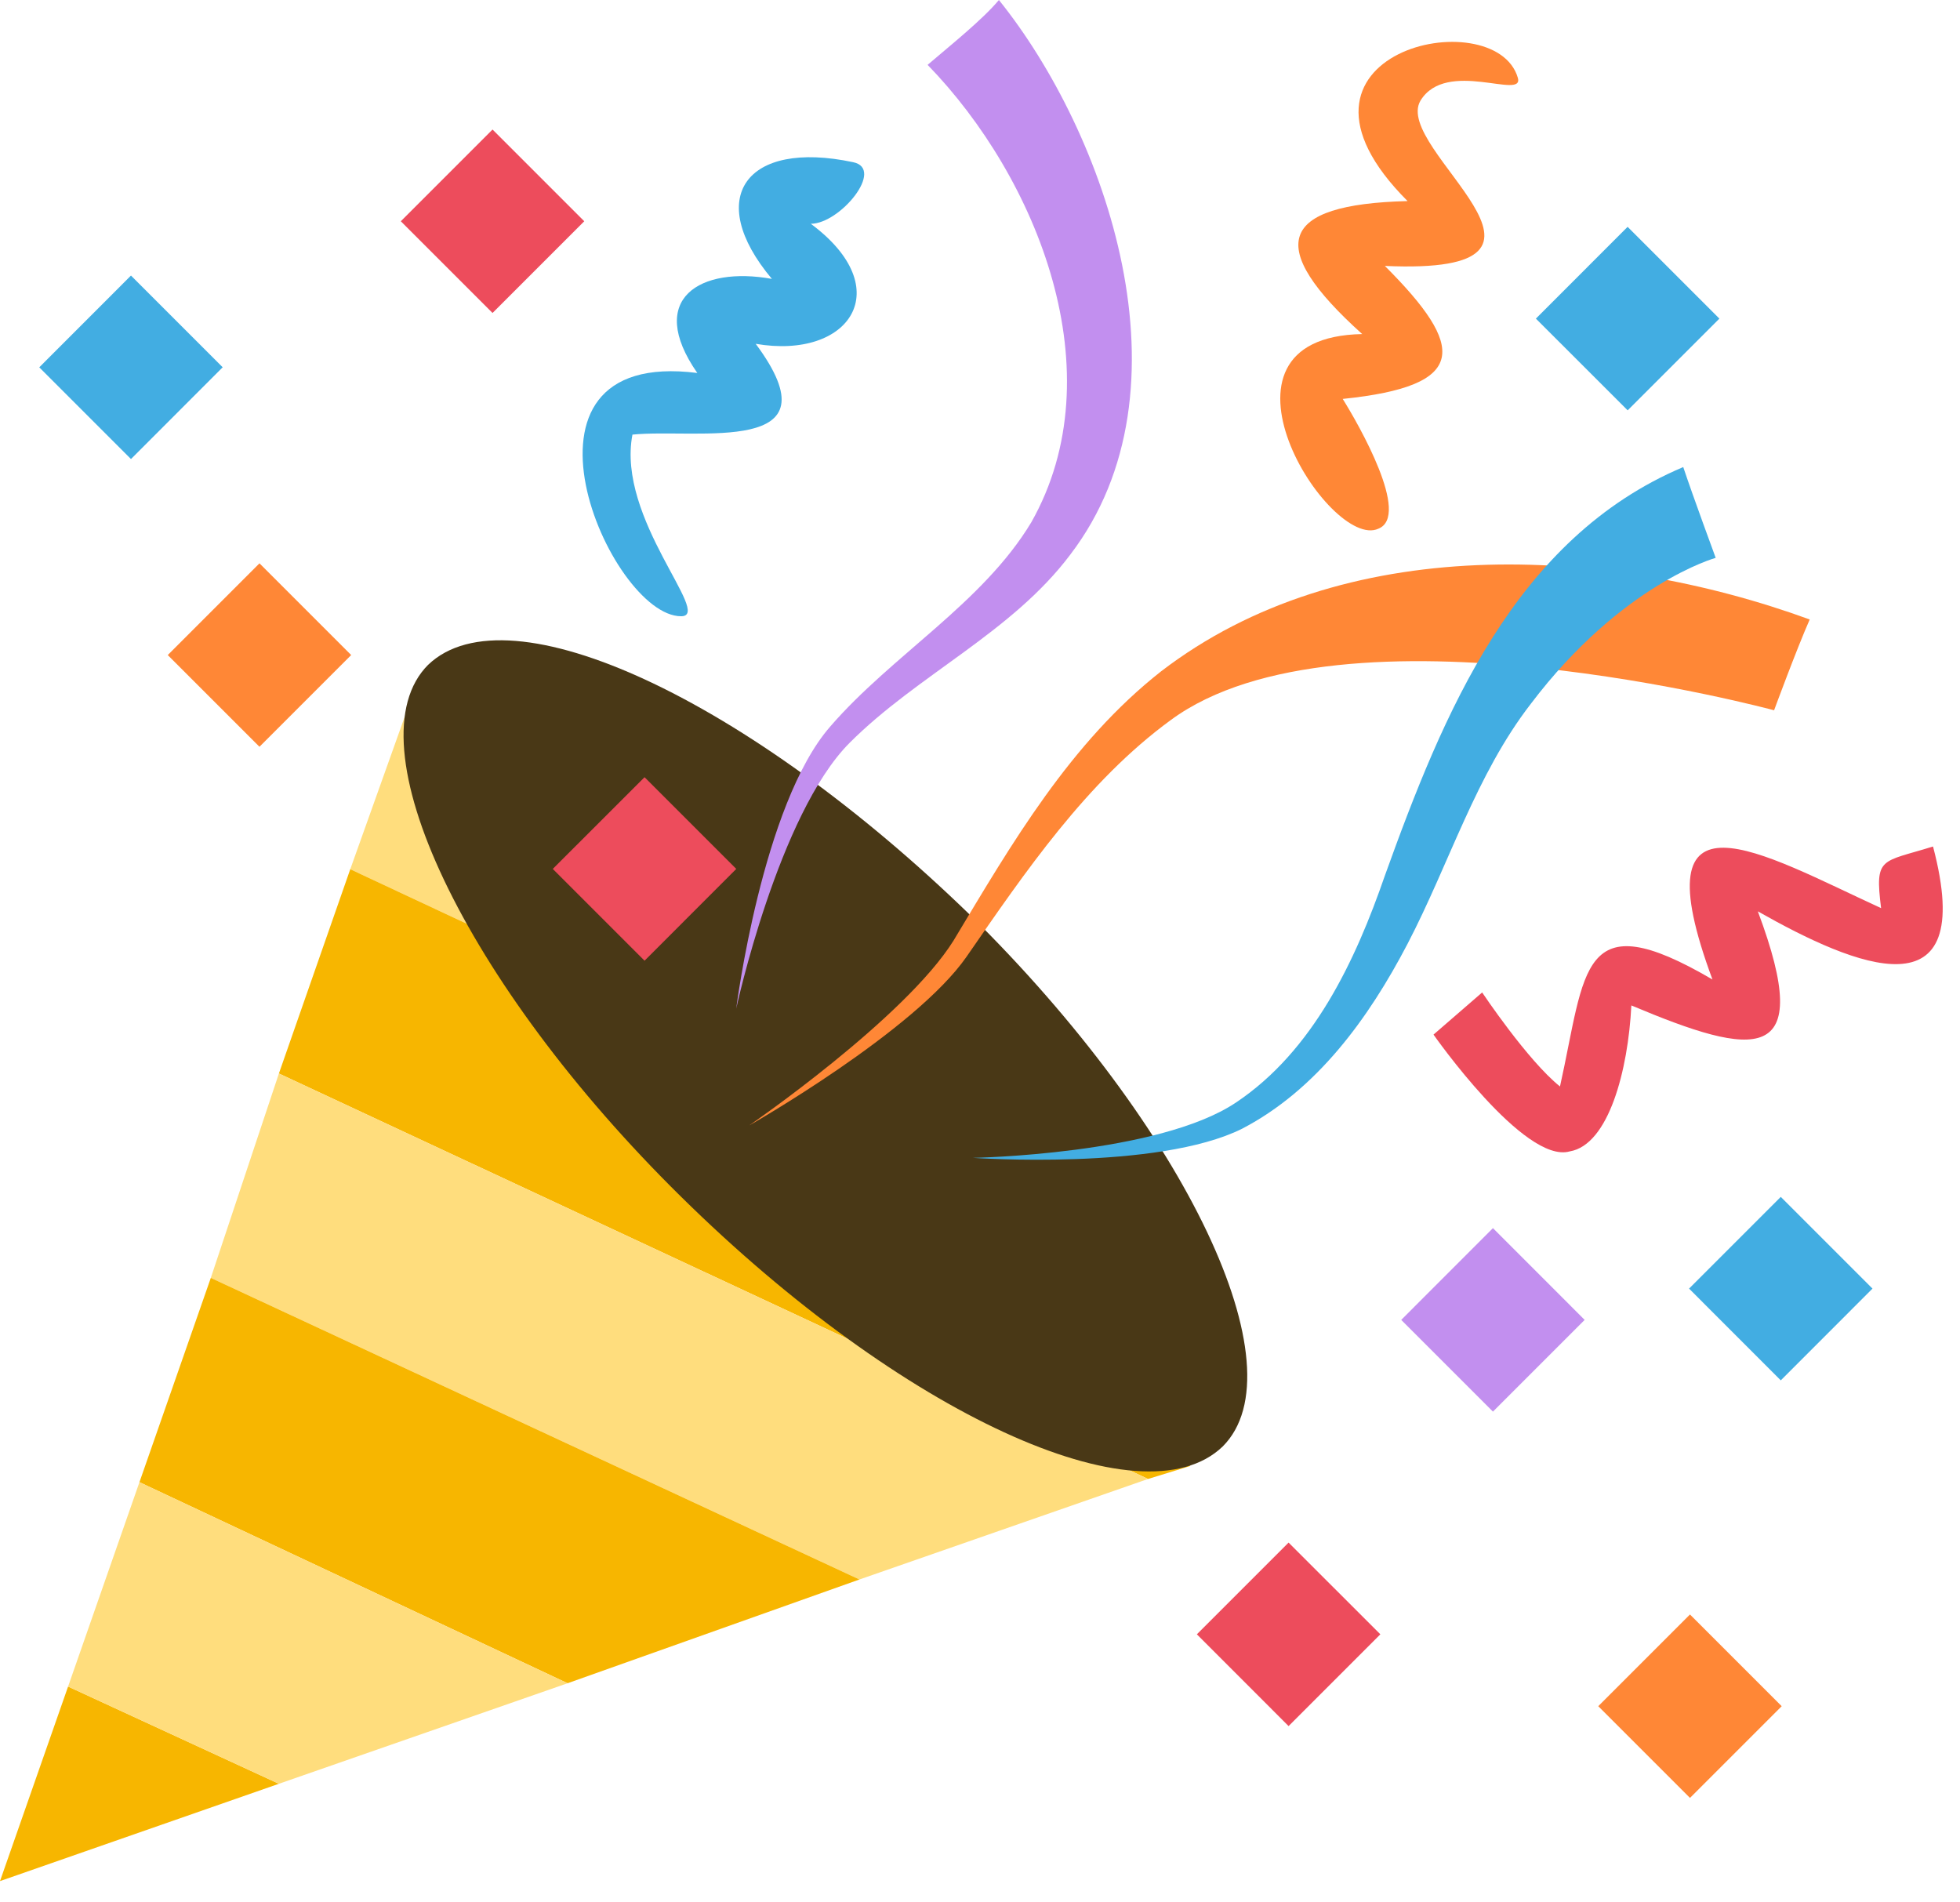 <svg width="34" height="33" viewBox="0 0 34 33" fill="none" xmlns="http://www.w3.org/2000/svg">
<path d="M0 32.631L4.838 30.943L1.181 29.256L0 32.631Z" fill="#F7B600"/>
<path d="M14.009 18.791L7.201 11.927L6.076 15.078L14.009 18.791Z" fill="#FFDD7D"/>
<path d="M6.076 15.078L4.838 18.622L19.916 25.655L20.648 25.43L14.009 18.791L6.076 15.078Z" fill="#F7B600"/>
<path d="M3.657 22.167L14.909 27.399L19.916 25.655L4.838 18.622L3.657 22.167Z" fill="#FFDD7D"/>
<path d="M2.419 25.711L9.846 29.199L14.909 27.399L3.657 22.167L2.419 25.711Z" fill="#F7B600"/>
<path d="M2.419 25.711L1.181 29.256L4.838 30.943L9.846 29.199L2.419 25.711Z" fill="#FFDD7D"/>
<path d="M16.822 15.866C20.591 19.579 22.561 23.742 21.21 25.092C19.804 26.443 15.64 24.53 11.815 20.76C8.045 17.047 6.076 12.884 7.426 11.533C8.833 10.183 12.996 12.152 16.822 15.866Z" fill="#493816"/>
<path d="M12.096 6.47C11.196 5.176 12.152 4.613 13.39 4.838C12.209 3.432 12.94 2.419 14.797 2.813C15.359 2.926 14.572 3.882 14.065 3.882C15.584 5.007 14.74 6.245 13.109 5.964C14.572 7.933 12.096 7.426 10.971 7.539C10.69 9.002 12.377 10.69 11.815 10.69C10.577 10.69 8.552 6.02 12.096 6.47Z" fill="#42ADE2"/>
<path d="M23.911 9.171C23.067 9.564 20.704 5.851 23.63 5.795C21.942 4.276 22.167 3.544 24.417 3.488C21.829 0.9 25.936 3.40343e-05 26.33 1.35C26.443 1.744 25.092 1.013 24.642 1.744C24.136 2.588 27.793 4.782 24.023 4.613C25.43 6.02 25.486 6.695 23.292 6.92C23.573 7.37 24.474 8.946 23.911 9.171Z" fill="#FF8736"/>
<path d="M24.867 17.947L25.711 17.216C25.711 17.216 26.499 18.397 27.061 18.847C27.512 16.822 27.399 15.64 29.706 16.991C28.412 13.503 30.55 14.797 32.631 15.753C32.519 14.853 32.631 14.965 33.532 14.684C34.319 17.666 32.181 16.766 30.493 15.809C31.506 18.51 30.437 18.341 28.299 17.441C28.243 18.566 27.905 19.86 27.23 19.973C26.443 20.198 24.867 17.947 24.867 17.947Z" fill="#ED4C5C"/>
<path d="M18.566 9.621C17.553 10.971 15.922 11.702 14.74 12.884C13.503 14.121 12.771 17.497 12.771 17.497C12.771 17.497 13.221 13.953 14.403 12.602C15.472 11.365 17.047 10.464 17.891 9.058C19.354 6.47 18.003 3.094 16.091 1.125C16.485 0.788 17.047 0.338 17.328 0C19.185 2.307 20.76 6.751 18.566 9.621Z" fill="#C28FEF"/>
<path d="M20.31 12.49C18.847 13.559 17.778 15.134 16.766 16.597C15.866 17.891 12.996 19.523 12.996 19.523C12.996 19.523 15.697 17.666 16.541 16.316C17.553 14.628 18.566 12.884 20.141 11.646C23.292 9.227 27.849 9.452 31.393 10.746C31.169 11.252 30.775 12.321 30.775 12.321C30.775 12.321 23.292 10.296 20.31 12.49Z" fill="#FF8736"/>
<path d="M26.555 12.209C25.599 13.446 25.149 14.965 24.417 16.372C23.742 17.666 22.842 18.904 21.548 19.579C20.085 20.31 16.878 20.085 16.878 20.085C16.878 20.085 20.085 20.029 21.435 19.129C22.786 18.229 23.517 16.653 24.023 15.19C25.036 12.377 26.274 9.339 29.199 8.102C29.368 8.608 29.762 9.677 29.762 9.677C29.762 9.677 28.131 10.127 26.555 12.209ZM0.681 6.372L2.272 4.78L3.863 6.371L2.272 7.963L0.681 6.372Z" fill="#42ADE2"/>
<path d="M2.91 11.363L4.501 9.772L6.092 11.363L4.501 12.954L2.91 11.363Z" fill="#FF8736"/>
<path d="M6.953 3.838L8.544 2.247L10.135 3.838L8.544 5.429L6.953 3.838Z" fill="#ED4C5C"/>
<path d="M24.307 22.896L25.898 21.304L27.489 22.896L25.898 24.487L24.307 22.896Z" fill="#C28FEF"/>
<path d="M20.762 28.35L22.353 26.759L23.945 28.35L22.353 29.942L20.762 28.35Z" fill="#ED4C5C"/>
<path d="M27.725 29.597L29.316 28.006L30.907 29.597L29.316 31.188L27.725 29.597Z" fill="#FF8736"/>
<path d="M29.3 22.353L30.891 20.762L32.482 22.353L30.891 23.945L29.3 22.353ZM26.643 5.527L28.234 3.935L29.826 5.527L28.235 7.118L26.643 5.527Z" fill="#42ADE2"/>
<path d="M9.589 15.073L11.181 13.482L12.772 15.073L11.181 16.665L9.589 15.073Z" fill="#ED4C5C"/>
</svg>
